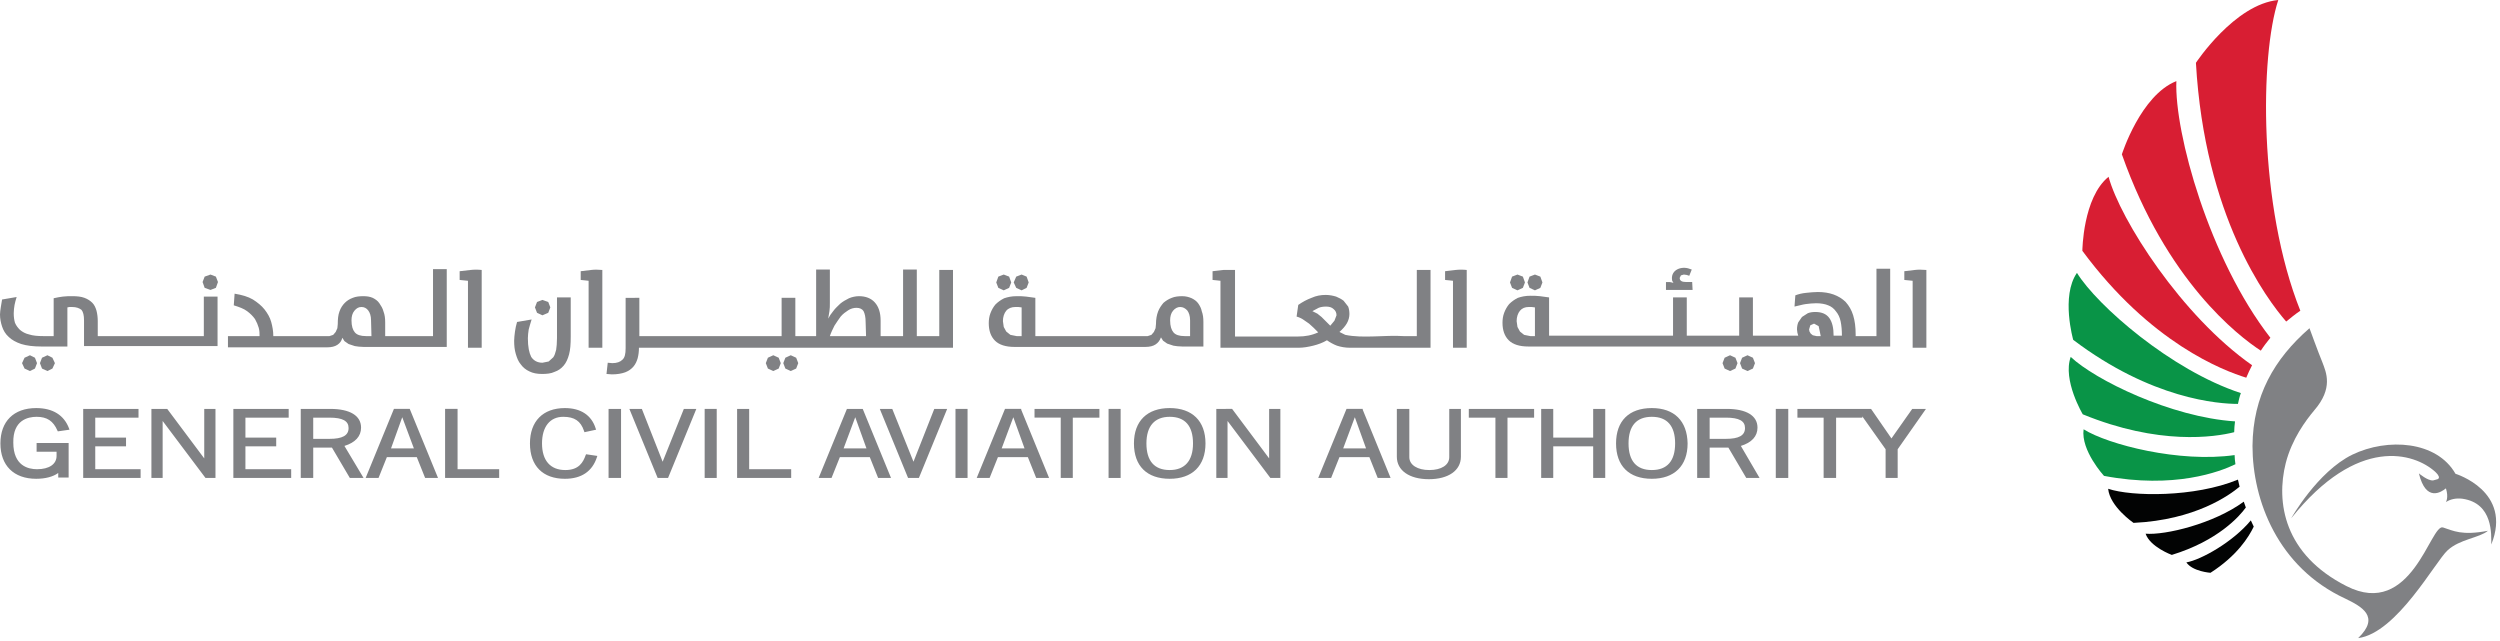 <svg xmlns="http://www.w3.org/2000/svg" xml:space="preserve" style="fill-rule:evenodd;clip-rule:evenodd;stroke-linejoin:round;stroke-miterlimit:2" viewBox="0 0 601 154"><path d="M559.6 335.9c.4-1 .9-2 1.4-3-17-11.9-31.7-35-34.5-45.3-6.2 5-6.3 17.8-6.3 17.8 16.4 22.2 33.9 28.8 39.4 30.5" style="fill:#d81e33;fill-rule:nonzero" transform="translate(-19.6 -245.1)"/><path d="M557.6 342.2c.2-.9.4-1.8.7-2.6-16.8-5.5-34.6-21.1-39.4-28.9-3.9 5.6-.9 16.1-.9 16.1 18.9 14.3 35 15.4 39.6 15.4" style="fill:#099447;fill-rule:nonzero" transform="translate(-19.6 -245.1)"/><path d="M563.1 329.4c.7-1.1 1.5-2.1 2.3-3.1-14.7-18.9-23.1-49.3-22.6-61.7-8.6 3.4-13.1 17.6-13.1 17.6 10.7 30.4 28 43.7 33.4 47.2" style="fill:#d81e33;fill-rule:nonzero" transform="translate(-19.6 -245.1)"/><path d="M572.6 319.8c-10.1-25.3-9.7-61.3-5.3-74.7-10.5 1-19.8 15.1-19.8 15.1 2.1 36.9 17 56.8 21.7 62.2 1.1-.9 2.2-1.8 3.4-2.6" style="fill:#d81e33;fill-rule:nonzero" transform="translate(-19.6 -245.1)"/><path d="M560.7 370.2c-4.3 5.2-12 9.5-15.5 10.1 1.5 2.2 5.8 2.5 5.8 2.5 6.4-4.1 9.2-8.6 10.4-11.1l-.7-1.5m-3.1-9.8c-10.4 4.3-25.6 4.1-31.2 2.2.4 4.3 6.1 8.2 6.1 8.2 14.9-.7 23.1-6.7 25.5-8.7l-.4-1.7" style="fill:#020303;fill-rule:nonzero" transform="translate(-19.6 -245.1)"/><path d="M556.7 349c0-.9.1-1.7.2-2.6-15.4-1-33.7-10-39.5-15.5-2 5.6 2.9 13.8 2.9 13.8 18.3 7.5 31.7 5.5 36.4 4.3" style="fill:#099447;fill-rule:nonzero" transform="translate(-19.6 -245.1)"/><path d="m559.5 367.1-.5-1.4c-7.2 5.3-18.9 8.1-23.6 7.7 1.1 3.2 6.3 5.1 6.3 5.1 11.1-3.4 16.3-9.3 17.8-11.4" style="fill:#020303;fill-rule:nonzero" transform="translate(-19.6 -245.1)"/><path d="M557 356.7c-.1-.7-.2-1.5-.2-2.2-13.2 1.9-30.4-2.5-36.3-6.2-.7 5.1 4.9 11.2 4.9 11.2 16.9 3.2 27.9-1 31.6-2.8" style="fill:#099447;fill-rule:nonzero" transform="translate(-19.6 -245.1)"/><path d="M574.8 324s2.1 5.8 3.1 8.2c.9 2.4 2.7 6.2-2 11.6-2 2.4-5.3 6.8-6.8 12.6-2.4 9.5-.4 22 14.6 29.6 15.7 8 20.2-15.1 23.2-14.1 2.5.8 4.5 2 10.8.8-2 1.7-6.8 2-9.7 4.7-2.9 2.6-12.2 19.9-21.5 21.1 5.4-5.2.8-7.6-3.1-9.5-16.2-7.5-22.3-23.6-22.3-36.7.1-12 5.2-20.9 13.7-28.3" style="fill:#808184;fill-rule:nonzero" transform="translate(-19.6 -245.1)"/><path d="M609.9 359c-4.5-7.9-16.3-8.7-24.8-4.6-8.4 4.1-14.7 15.3-14.7 15.3 16-20 29.6-15.7 34.6-11.2l.3.3c.4.4 1 1.2.3 1.5l-1.1.3c-1.3.1-3.4-1.7-3.4-1.7 1.7 7 5.4 4.5 6.5 3.6.7 2.2 0 3.3 0 3.3 1.1-.7 2.4-1 4-.8 7.4 1.1 6.9 8.7 6.9 11 5.2-12.8-8.6-17-8.6-17M26.8 330.5l-1.3.6-.6 1.3.6 1.3 1.3.6 1.2-.6.5-1.3-.5-1.3m3-.6-1.3.6-.5 1.3.5 1.3 1.3.6 1.2-.6.6-1.3-.6-1.3m38-20-1.4.5-.5 1.3.5 1.4 1.4.5 1.3-.5.5-1.4-.5-1.3m-2.9 14.3H43.1v-3.6c0-.9-.1-1.7-.3-2.5-.2-.7-.5-1.4-1-1.9s-1.1-.9-1.9-1.2c-.8-.3-1.8-.4-2.9-.4-.8 0-1.5 0-2.3.1-.7.1-1.4.2-2.2.4v9.1H30c-1.3 0-2.5-.1-3.4-.4-.9-.2-1.6-.6-2.2-1.1-.5-.5-.9-1-1.2-1.7-.2-.7-.3-1.4-.3-2.3 0-.7.1-1.4.2-2 .1-.6.3-1.2.5-1.9l-3.5.6-.3 1.8c-.1.7-.2 1.3-.2 1.8 0 1 .2 2 .5 2.9.3.9.8 1.8 1.6 2.5.7.7 1.8 1.3 3 1.7 1.3.4 2.9.6 4.8.6h6.3V319l.5-.1h.6c1.1 0 1.8.3 2.3.7.4.5.6 1.3.6 2.5v6.2h32.1v-11.9h-3.3m40.3 9.5h-1.3c-1.3 0-2.2-.3-2.7-.9-.5-.6-.8-1.5-.8-2.9 0-.9.2-1.7.7-2.3.5-.6 1-.9 1.7-.9s1.2.3 1.6.8c.4.5.7 1.3.7 2.4m14.9 3.8h-11.5v-3.3c0-1-.1-1.8-.4-2.6-.2-.8-.6-1.4-1-2-.4-.6-1-1-1.6-1.3-.7-.3-1.4-.4-2.3-.4-.9 0-1.8.1-2.5.4-.8.3-1.4.7-1.9 1.2s-1 1.2-1.3 2.1c-.3.8-.4 1.8-.4 3l-.1 1-.4.9-.6.7-.9.3H85.3v-.1c0-1.1-.2-2.2-.5-3.3-.3-1.1-.9-2.1-1.6-3-.7-.9-1.7-1.7-2.8-2.4-1.2-.7-2.6-1.1-4.4-1.4l-.2 2.8c1.3.4 2.4.8 3.2 1.4.8.6 1.4 1.2 1.9 1.9.4.7.7 1.4.9 2.1.2.7.2 1.4.2 2h-7.6v2.7h23.8c1.1 0 1.9-.2 2.5-.6.6-.4 1-.9 1.2-1.7l.5.8 1 .7 1.5.5c.6.1 1.3.2 2.1.2h20v-18.7h-3.3v16.1Zm9-15.9c-.9.1-1.7.2-2.6.3v2.1l2 .2v16.1h3.3V310c-.9-.1-1.8-.1-2.7 0m17.3 10.9 1.4-.6.5-1.3-.5-1.3-1.4-.5-1.3.5-.5 1.3.5 1.3" style="fill:#808184;fill-rule:nonzero" transform="translate(-19.6 -245.1)"/><path d="M153.5 326.4c0 1.2-.1 2.1-.2 2.8-.2.8-.4 1.4-.7 1.8l-1.1 1-1.5.3c-1.2 0-2.1-.5-2.7-1.4-.5-1-.8-2.4-.8-4.5 0-.7.1-1.4.2-2.1.2-.7.4-1.5.7-2.4l-3.5.6c-.2.7-.4 1.5-.5 2.3-.1.8-.2 1.6-.2 2.2 0 1.2.1 2.2.4 3.2.3 1 .6 1.8 1.2 2.5.5.7 1.2 1.3 2.1 1.7.8.4 1.8.6 3 .6 1.1 0 2.2-.1 3-.5.9-.3 1.6-.8 2.2-1.5.6-.7 1-1.6 1.3-2.7.3-1.1.4-2.5.4-4.2v-9.5h-3.3m8.2-6.6c-.9.1-1.7.2-2.5.3v2.1l1 .1.9.1v16.1h3.3V310c-1-.1-1.9-.1-2.7 0m48 20.5-1.3.6-.5 1.3.5 1.3 1.3.6 1.3-.6.5-1.3-.5-1.3m-5.5-.6-1.3.6-.5 1.3.5 1.3 1.3.6 1.3-.6.5-1.3-.5-1.3" style="fill:#808184;fill-rule:nonzero" transform="translate(-19.6 -245.1)"/><path d="M227.8 325.9h-8.7c.3-.9.7-1.7 1.1-2.5.5-.8 1-1.5 1.5-2.2.6-.7 1.2-1.1 1.8-1.5.6-.4 1.3-.6 2-.6.8 0 1.4.3 1.7.8.3.6.5 1.4.5 2.7m17.8 3.3H240v-16h-3.3v16h-5.4v-3.7c0-2-.5-3.4-1.4-4.4-.9-1-2.2-1.5-3.8-1.5-.8 0-1.7.2-2.4.5-.8.4-1.5.8-2.1 1.3-.6.6-1.2 1.1-1.7 1.8-.5.6-.9 1.2-1.2 1.8l.3-1.8c.1-.6.1-1.3.1-2v-8h-3.3v16h-5v-9.2h-3.3v9.2h-34.2v-9.2H170v12.1c0 1.4-.2 2.3-.8 2.8-.5.5-1.3.8-2.4.8l-1.1-.1-.3 2.7 1.3.1c1.3 0 2.4-.2 3.2-.5.8-.3 1.5-.8 2-1.4.5-.6.8-1.3 1-2 .2-.8.3-1.6.3-2.4v-.1h75.5V310h-3.3v15.9h.1Zm15.4-11 1.3-.6.5-1.3-.5-1.4-1.3-.5-1.3.5-.5 1.4.5 1.3m5.6.6 1.2-.6.5-1.3-.5-1.4-1.2-.5-1.3.5-.6 1.4.6 1.3m41.8 11.6h-1.3c-1.3 0-2.2-.3-2.7-.9-.5-.6-.8-1.5-.8-2.9 0-.9.2-1.7.7-2.3.5-.6 1.1-.9 1.7-.9.7 0 1.2.3 1.7.8.4.5.7 1.3.7 2.4m-40.5 3.8H264l-1.5-.3-1-.8-.6-1.1-.2-1.4c0-1 .3-1.9.8-2.5.5-.6 1.3-.9 2.2-.9h.7l.8.1v6.9Zm42.5-7.8c-.4-.6-1-1-1.6-1.3-.7-.3-1.4-.5-2.3-.5-.9 0-1.8.1-2.5.4-.8.3-1.4.7-2 1.2-.5.6-1 1.3-1.3 2.1-.3.8-.5 1.8-.5 3l-.1 1-.4.9-.6.7-.9.3h-27v-9.2c-.7-.1-1.4-.2-2.2-.3-.7-.1-1.5-.1-2.3-.1-1.2 0-2.1.2-3 .5-.8.4-1.5.9-2.1 1.5-.5.6-.9 1.3-1.2 2.1-.3.8-.4 1.6-.4 2.4 0 1.8.5 3.2 1.5 4.2s2.6 1.5 4.7 1.5h31.4c1.1 0 1.9-.2 2.5-.6.6-.4 1-.9 1.3-1.7l.5.8 1 .7 1.5.5c.6.1 1.3.2 2.1.2h5.1v-5.9c0-1-.1-1.8-.4-2.6-.1-.6-.4-1.2-.8-1.8m32.7 4.1-1 1.2-2.1-2.1-1-.8-1.2-.6 1.5-.8c.5-.2 1.1-.3 1.8-.3.8 0 1.4.2 1.8.6.5.4.7.9.7 1.5l-.5 1.3m20.2 3.7H357c-4.4-.3-9.7.6-14-.3l-1.4-.7c.8-.7 1.4-1.4 1.8-2.1.4-.7.6-1.5.6-2.2 0-.6-.1-1.3-.3-1.8l-1.1-1.4c-.5-.4-1.1-.7-1.8-1-.7-.2-1.5-.4-2.5-.4-1.2 0-2.3.2-3.4.7-1.1.4-2.2 1-3.2 1.7l-.4 2.8c.7.2 1.3.5 1.7.8l1.3.9 1.1 1 1.1 1.1c-1.5.7-3.1 1-4.9 1h-15.1v-16h-2.8c-.9.1-1.7.2-2.6.3v2.1l1 .1.9.1v16.1h18.8c1.1 0 2.3-.2 3.5-.5 1.2-.3 2.3-.7 3.3-1.3.7.5 1.6 1 2.4 1.3.9.3 2 .5 3.1.5h19.4V310h-3.3v15.9h.4Zm8.9-15.9c-.9.1-1.7.2-2.5.3v2.1l1 .1.9.1v16.1h3.3V310c-.9-.1-1.8-.1-2.7 0m14.9 4.9 1.3-.6.5-1.3-.5-1.4-1.3-.5-1.3.5-.5 1.4.5 1.3m5.5.6 1.3-.6.5-1.3-.5-1.4-1.3-.5-1.3.5-.5 1.4.5 1.3m39.1-1.4H425c-1.1 0-1.6-.3-1.6-1l.3-.6.7-.2.7.1.6.2.6-1.5-.9-.3c-2-.5-4.3.6-3.8 3l.3.5-.4-.1-.5-.1h-.9v1.9h6.4m13.2 15.7-1.3.6-.5 1.3.5 1.3 1.3.6 1.3-.6.5-1.3-.5-1.3m-5.5-.6-1.3.6-.5 1.3.5 1.3 1.3.6 1.3-.6.5-1.3-.5-1.3" style="fill:#808184;fill-rule:nonzero" transform="translate(-19.6 -245.1)"/><path d="M457.3 325.9h-1l-.9-.2-.5-.4-.3-.5-.1-.5.3-1 .9-.4 1.1.6.3 1.4m-68.4 1h-1.2l-1.5-.3-1-.8-.6-1.1-.2-1.4c0-1 .3-1.9.8-2.5.5-.6 1.2-.9 2.1-.9h.7l.8.1v6.9h.1Zm82.2 0h-5.2v-.4c0-1.8-.2-3.3-.6-4.6-.4-1.3-1-2.3-1.8-3.2-.8-.8-1.8-1.4-2.9-1.8-1.1-.4-2.4-.6-3.8-.6-.9 0-1.8.1-2.8.2-1 .1-1.8.3-2.6.6l-.2 2.7c1-.2 1.9-.5 2.7-.6.8-.1 1.7-.2 2.5-.2 1.2 0 2.2.2 2.9.5.8.3 1.4.8 1.9 1.5.5.6.9 1.4 1.1 2.4.2 1 .3 2.1.3 3.4h-2c0-1.8-.3-3.2-1-4.2s-1.8-1.5-3.4-1.5c-.7 0-1.3.1-1.8.3l-1.4.9-.9 1.3c-.2.5-.3 1.1-.3 1.7l.1.8.2.7H441v-9.2h-3.3v9.2h-12.6v-9.2h-3.3v9.2H392v-9.2c-.7-.1-1.4-.2-2.2-.3-.8-.1-1.5-.1-2.3-.1-1.2 0-2.1.2-3 .5-.8.4-1.5.9-2.1 1.5-.5.6-.9 1.3-1.2 2.1-.3.8-.4 1.6-.4 2.4 0 1.8.5 3.2 1.5 4.2s2.6 1.5 4.7 1.5h87v-18.7h-3.3v16.2h.2Zm9-15.9c-.9.1-1.7.2-2.5.3v2.1l2 .2v16.1h3.3V310c-1.1-.1-2-.1-2.8 0M28.4 345.3c2.5 0 4 1 5 3.3l.1.2 2.8-.4-.1-.3c-1.2-3.2-3.9-4.9-7.9-4.9-5.4 0-8.6 3.2-8.6 8.5s3.2 8.5 8.6 8.5c2.2 0 4.1-.5 5.3-1.4v1.1h2.5v-8.3h-7.7v2.1h4.8v1c0 2-1.8 3.2-4.7 3.2-2.1 0-5.7-.8-5.7-6.4-.1-5.4 3.5-6.2 5.6-6.2m14.1 7.1h7.4v-2.1h-7.4v-4.8h10.4v-2.1H39.6V360h13.8v-2.1H42.5m26.2-2.6-8.9-11.9H56V360h2.7v-13.7L69 360h2.4v-16.6h-2.7m9.9 9H86v-2.1h-7.4v-4.8H89v-2.1H75.7V360h13.9v-2.1h-11m24.8-9.9c0 1.8-1.5 2.6-4.6 2.6h-3.9v-5.1h3.9c3.2 0 4.6.8 4.6 2.5m3-.1c0-2.9-2.7-4.5-7.4-4.5h-7.1V360h3v-7.3h4.5l4.3 7.3h3.3l-4.6-7.7c2.6-.8 4-2.3 4-4.4m12.7 5h-5.5l2.7-7.5m-2-2-6.8 16.6h3.1l2-5h7.2l2 5h3.1l-6.8-16.6h-3.8Zm15.3 0h-3V360h13v-2.1h-10m30.8-3.4c-.6 1.7-1.6 3.6-4.9 3.6-3.6 0-5.6-2.3-5.6-6.4 0-4 1.9-6.4 5.1-6.4 2.7 0 4.2 1 5 3.4l.1.3 2.8-.6-.1-.3c-1-3.2-3.6-4.9-7.4-4.9-5.3 0-8.4 3.2-8.4 8.5 0 5.4 3.1 8.5 8.4 8.5 4 0 6.6-1.8 7.7-5.2l.1-.3-2.7-.4" style="fill:#808184;fill-rule:nonzero" transform="translate(-19.6 -245.1)"/><path d="M165.9 343.4h3V360h-3z" style="fill:#808184" transform="translate(-19.6 -245.1)"/><path d="m178.9 356.1-5-12.7h-3l6.8 16.6h2.5l6.8-16.6h-3" style="fill:#808184;fill-rule:nonzero" transform="translate(-19.6 -245.1)"/><path d="M189 343.4h2.9V360H189z" style="fill:#808184" transform="translate(-19.6 -245.1)"/><path d="M199.7 343.4h-2.9V360h13v-2.1h-10.1m28.2-5h-5.5l2.8-7.5m-2-2-6.8 16.6h3.1l2-5h7.2l2 5h3.1l-6.8-16.6h-3.8Zm16 12.7-5.1-12.7h-3l6.8 16.6h2.6l6.8-16.6h-3.1" style="fill:#808184;fill-rule:nonzero" transform="translate(-19.6 -245.1)"/><path d="M249.3 343.4h2.9V360h-2.9z" style="fill:#808184" transform="translate(-19.6 -245.1)"/><path d="M265.9 352.9h-5.5l2.8-7.5m1.9-2h-3.9l-6.8 16.6h3.1l2-5h7.2l2 5h3.1l-6.7-16.4v-.2Zm3.2 2.1h6.3V360h2.9v-14.5h6.4v-2.1h-15.6" style="fill:#808184;fill-rule:nonzero" transform="translate(-19.6 -245.1)"/><path d="M286.1 343.4h2.9V360h-2.9z" style="fill:#808184" transform="translate(-19.6 -245.1)"/><path d="M306.4 351.7c0 4.2-2 6.4-5.6 6.4-3.7 0-5.6-2.2-5.6-6.4s2-6.4 5.6-6.4c3.7 0 5.6 2.2 5.6 6.4m-5.6-8.5c-5.4 0-8.6 3.1-8.6 8.5s3.1 8.5 8.6 8.5c5.4 0 8.6-3.1 8.6-8.5s-3.2-8.5-8.6-8.5m23.9 12.1-8.9-11.9H312V360h2.7v-13.7L325 360h2.4v-16.6h-2.7m23.3 9.5h-5.5l2.8-7.5m1.9-2h-3.9l-6.8 16.6h3.1l2-5h7.2l2 5h3.1l-6.7-16.4v-.2ZM368 355c0 1.9-1.9 3.1-4.8 3.1-2.8 0-4.8-1.2-4.8-3.1v-11.6h-3v11.5c0 3.3 3 5.4 7.7 5.4s7.7-2.1 7.7-5.4v-11.5H368m4.7 2.1h6.4V360h2.9v-14.5h6.4v-2.1h-15.7m29.9 6.9H393v-6.9h-2.9V360h2.9v-7.6h9.6v7.6h2.9v-16.6h-2.9m19.7 8.3c0 4.2-1.9 6.4-5.6 6.4-3.7 0-5.6-2.2-5.6-6.4s1.9-6.4 5.6-6.4c3.7 0 5.6 2.2 5.6 6.4m-5.6-8.5c-5.5 0-8.6 3.1-8.6 8.5s3.1 8.5 8.6 8.5c5.4 0 8.6-3.1 8.6-8.5-.1-5.4-3.2-8.5-8.6-8.5m22.4 4.8c0 1.8-1.5 2.6-4.6 2.6h-3.9v-5.1h3.9c3.2 0 4.6.8 4.6 2.5m3-.1c0-2.9-2.7-4.5-7.4-4.5h-7.1V360h3v-7.3h4.5l4.3 7.3h3.2l-4.5-7.7c2.6-.8 4-2.3 4-4.4" style="fill:#808184;fill-rule:nonzero" transform="translate(-19.6 -245.1)"/><path d="M446.5 343.4h3V360h-3z" style="fill:#808184" transform="translate(-19.6 -245.1)"/><path d="m479.3 343.4-5 7.1-4.9-7.1h-17.7v2.1h6.3V360h3v-14.5h6.3v-.3l5.6 7.9v6.9h2.9v-6.9l6.8-9.7" style="fill:#808184;fill-rule:nonzero" transform="translate(-19.6 -245.1)"/></svg>